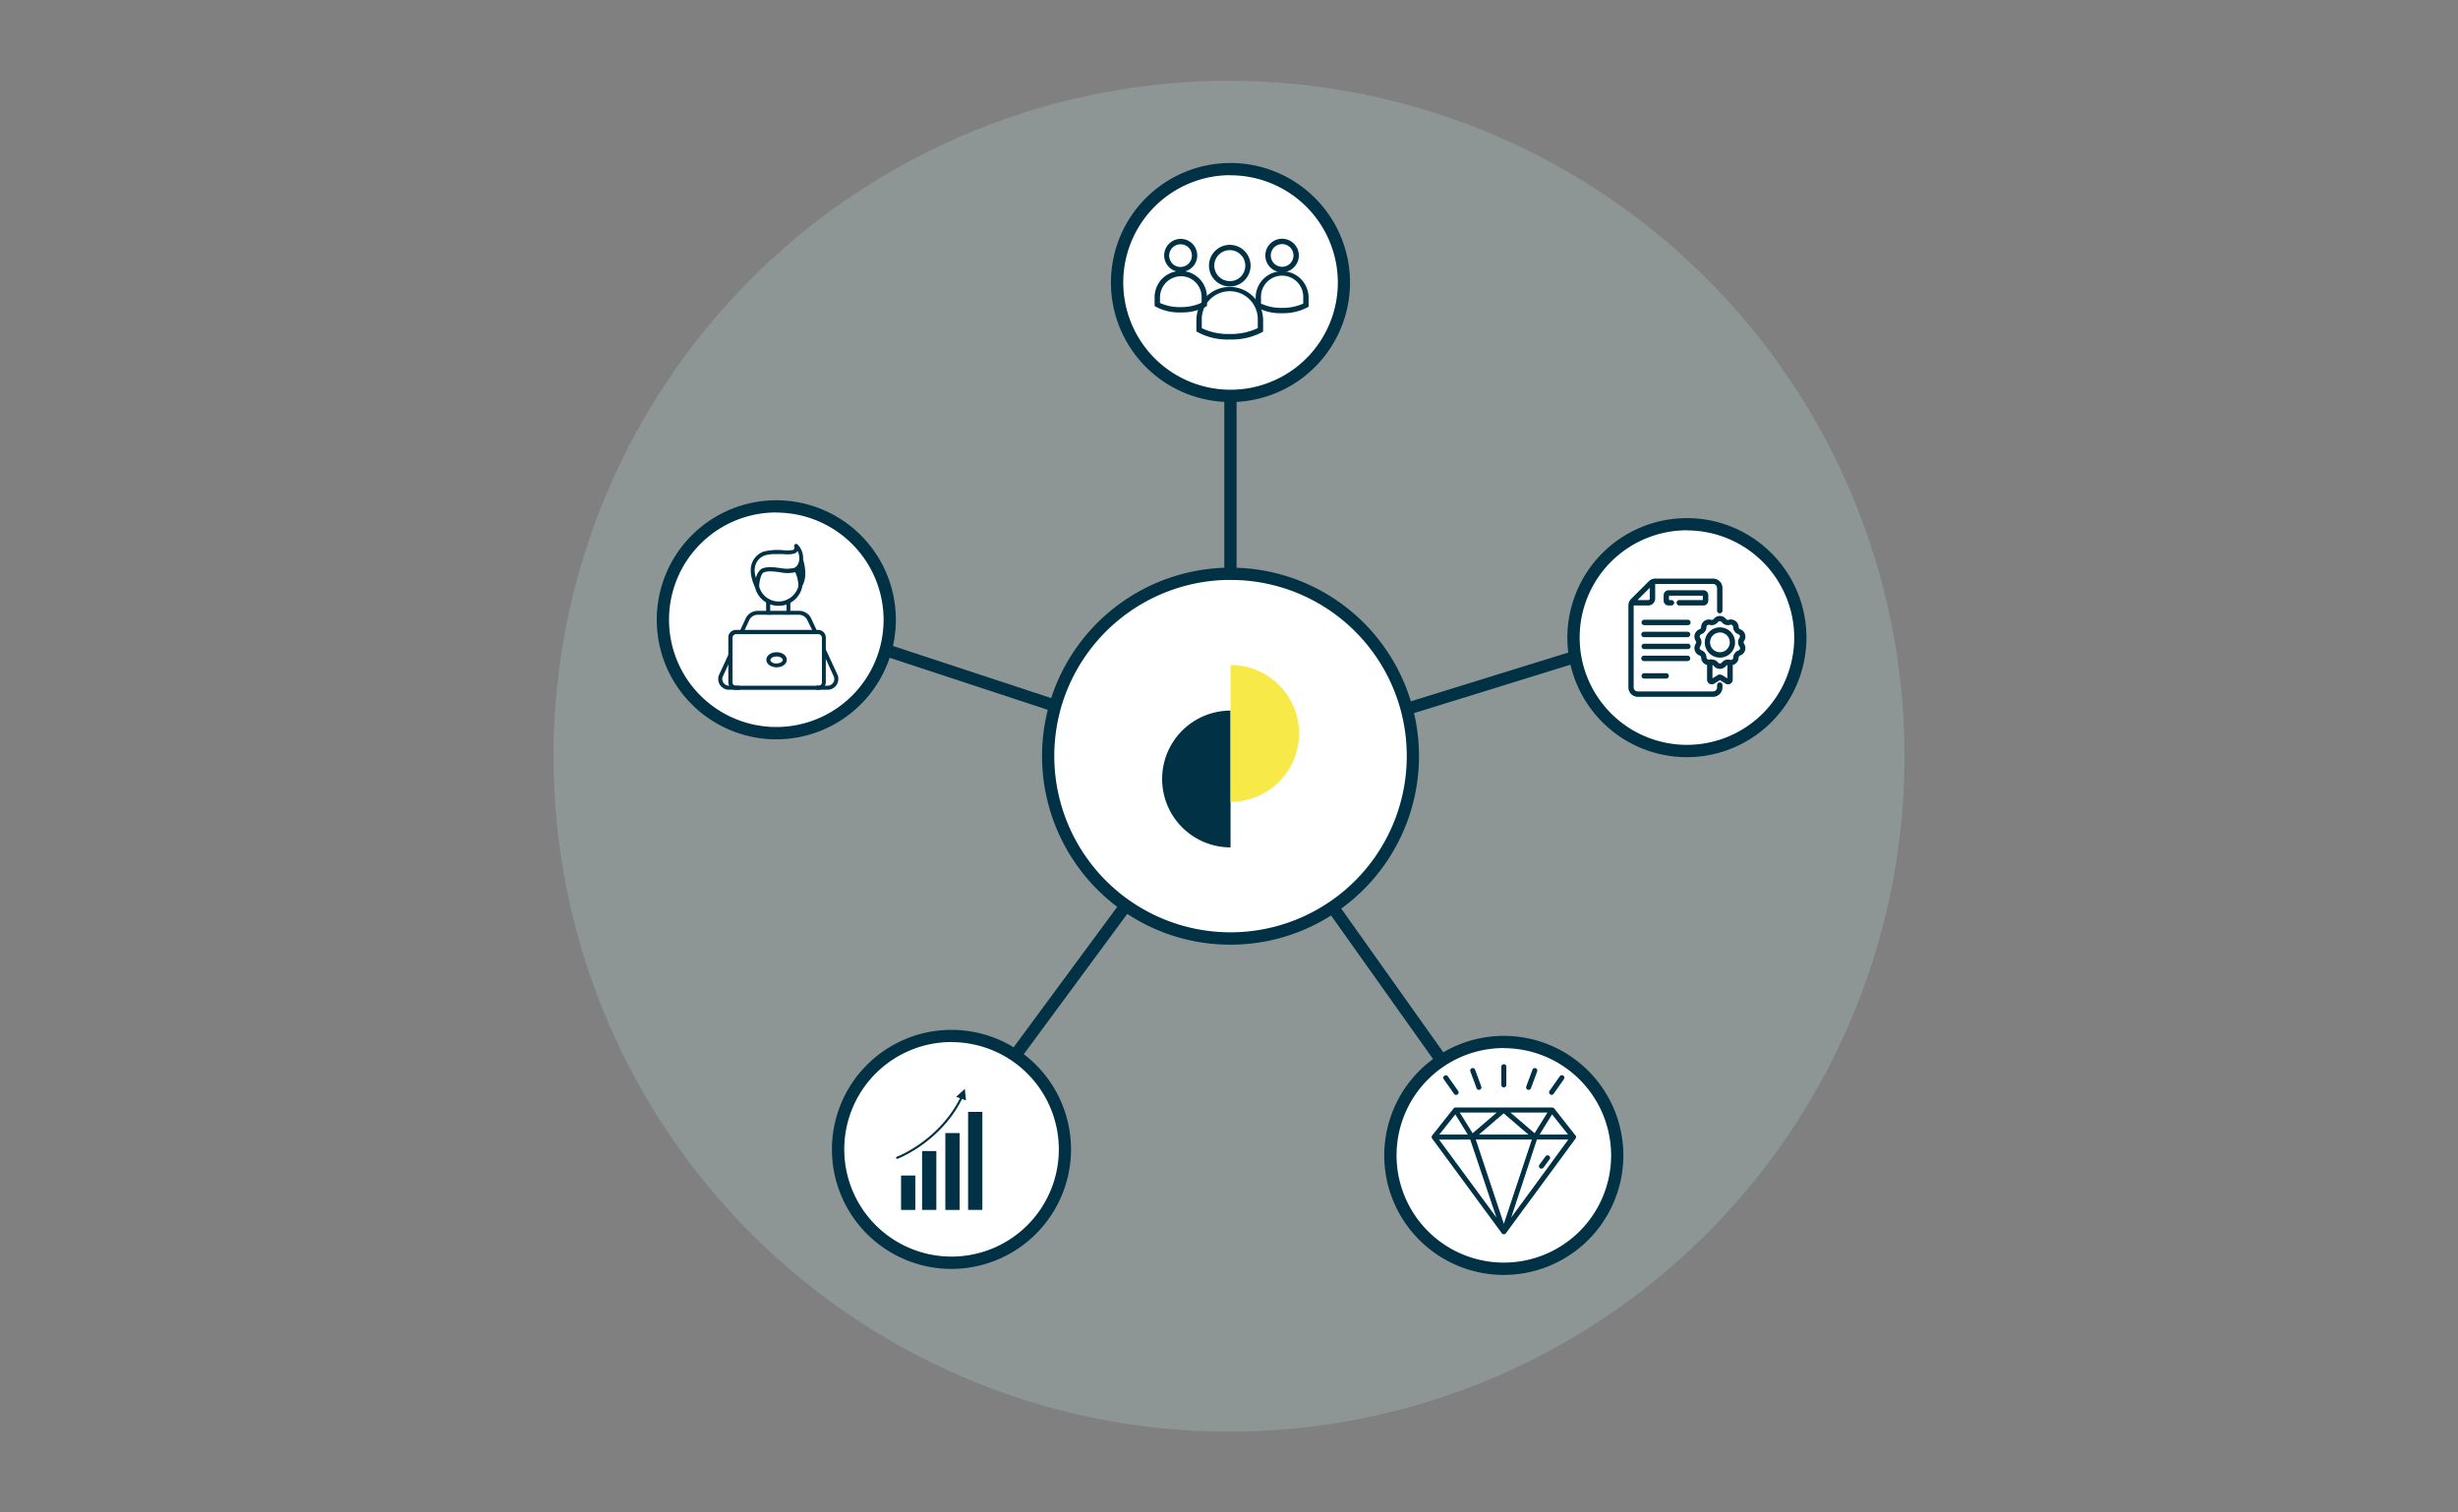 <svg xmlns="http://www.w3.org/2000/svg" xmlns:xlink="http://www.w3.org/1999/xlink" viewBox="0 0 650 400"><rect x="0" y="0" width="650" height="400" fill="#808080" stroke="none"/><defs><clipPath id="a"><rect x="307.32" y="175.89" width="36.18" height="48.22" fill="none"/></clipPath></defs><g opacity="0.2"><circle cx="325" cy="200" r="178.63" fill="#c2ede9"/></g><circle cx="397.68" cy="305.39" r="29.16" fill="#fff"/><circle cx="445.82" cy="168.65" r="29.16" fill="#fff"/><circle cx="325.41" cy="74.73" r="29.16" fill="#fff"/><circle cx="205.29" cy="163.93" r="29.16" fill="#fff"/><path d="M205.29,195.53a31.61,31.61,0,1,1,31.61-31.6A31.63,31.63,0,0,1,205.29,195.53Zm0-60a28.37,28.37,0,1,0,28.37,28.37A28.41,28.41,0,0,0,205.29,135.56Z" fill="#003145"/><path d="M325.41,106.33A31.61,31.61,0,1,1,357,74.73,31.64,31.64,0,0,1,325.41,106.33Zm0-60a28.37,28.37,0,1,0,28.37,28.37A28.4,28.4,0,0,0,325.41,46.36Z" fill="#003145"/><path d="M446.1,200.25a31.61,31.61,0,1,1,31.6-31.6A31.64,31.64,0,0,1,446.1,200.25Zm0-60a28.37,28.37,0,1,0,28.37,28.37A28.4,28.4,0,0,0,446.1,140.28Z" fill="#003145"/><circle cx="251.87" cy="304.42" r="29.16" fill="#fff"/><path d="M397.68,337.18a31.61,31.61,0,1,1,31.6-31.6A31.64,31.64,0,0,1,397.68,337.18Zm0-60a28.37,28.37,0,1,0,28.37,28.37A28.4,28.4,0,0,0,397.68,277.21Z" fill="#003145"/><path d="M251.62,335.59A31.61,31.61,0,1,1,283.22,304,31.65,31.65,0,0,1,251.62,335.59Zm0-60A28.37,28.37,0,1,0,280,304,28.4,28.4,0,0,0,251.62,275.61Z" fill="#003145"/><path d="M418.22,174.88l-45.84,14.19c-.24-1-.52-2.1-.83-3.12l45.71-14.16Z" fill="#003145"/><path d="M382.72,279.78l-2.64,1.88-29-40.83c.92-.57,1.81-1.18,2.69-1.81Z" fill="#003145"/><path d="M299.06,240.38l-29.72,40.31-2.61-1.92,29.68-40.24C297.27,239.19,298.15,239.8,299.06,240.38Z" fill="#003145"/><path d="M279.52,185.14c-.33,1-.63,2.06-.89,3.1l-45.57-15,1-3.08Z" fill="#003145"/><path d="M327,105.25v46.56q-.81,0-1.62,0t-1.62,0V105.25Z" fill="#003145"/><path d="M373.63,200a48.16,48.16,0,0,1-19.88,39c-.88.63-1.77,1.24-2.69,1.81a48.2,48.2,0,0,1-52-.45c-.91-.58-1.79-1.19-2.65-1.85a48.25,48.25,0,0,1-17.78-50.29c.26-1,.56-2.09.89-3.1a48.23,48.23,0,0,1,44.26-33.33q.81,0,1.62,0t1.62,0A48.27,48.27,0,0,1,371.55,186c.31,1,.59,2.07.83,3.12A48.09,48.09,0,0,1,373.63,200Z" fill="#fff"/><path d="M325.4,249.84a49.56,49.56,0,0,1-27.23-8.1c-.95-.61-1.87-1.26-2.74-1.92a49.94,49.94,0,0,1-18.37-52c.26-1.07.58-2.16.93-3.22a49.91,49.91,0,0,1,45.74-34.44c1.1,0,2.23,0,3.35,0a49.81,49.81,0,0,1,46,35.28c.34,1.09.63,2.19.87,3.25a49.85,49.85,0,0,1-19.26,51.6c-.9.66-1.83,1.29-2.78,1.88A49.59,49.59,0,0,1,325.4,249.84Zm0-96.45c-.52,0-1,0-1.55,0a46.67,46.67,0,0,0-42.79,32.2c-.33,1-.62,2-.86,3a46.66,46.66,0,0,0,17.18,48.61c.81.61,1.67,1.21,2.55,1.78a46.56,46.56,0,0,0,50.27.44c.89-.56,1.76-1.14,2.6-1.75a46.63,46.63,0,0,0,18-48.27c-.22-1-.49-2-.8-3a46.58,46.58,0,0,0-43-33C326.44,153.4,325.92,153.39,325.4,153.39Z" fill="#003145"/><path d="M195.88,181.89a.53.53,0,0,1-.53.53h-2.56a2.84,2.84,0,0,1-2.42-1.32,2.79,2.79,0,0,1-.18-2.7l2.44-5.28.54-1.16.2-.44.33-.7v2.54l-.53,1.17-.54,1.16-1.46,3.16a1.69,1.69,0,0,0,.11,1.67,1.79,1.79,0,0,0,1.51.83h2.56A.54.54,0,0,1,195.88,181.89Z" fill="#003145"/><path d="M216.4,167.67h-1.18l-.26-.54-.21-.43,0-.11L213.49,164a2.45,2.45,0,0,0-2.22-1.41H200.36a2.45,2.45,0,0,0-2.22,1.41l-1.22,2.62,0,.1-.21.44-.26.54h-1.19l.25-.54.26-.54.17-.36,1.26-2.71a3.53,3.53,0,0,1,3.2-2h10.91a3.54,3.54,0,0,1,3.2,2l1.26,2.72.16.35.26.54Z" fill="#003145"/><path d="M221.25,181.1a2.85,2.85,0,0,1-2.42,1.32h-2.62a.54.54,0,1,1,0-1.07h2.62a1.79,1.79,0,0,0,1.52-.83,1.71,1.71,0,0,0,.11-1.67l-2-4.4-.54-1.16-.47-1-.07-.16v-2.48l.54,1.13.5,1,0,.07,3,6.5A2.84,2.84,0,0,1,221.25,181.1Z" fill="#003145"/><path d="M204.11,162.56h-1.24a.24.24,0,0,1,0-.08.52.52,0,0,1-.27-.46v-2.84a.54.54,0,0,1,1.08,0v2.43l0,0a.55.55,0,0,1,.16.38A.94.94,0,0,0,204.11,162.56Z" fill="#003145"/><path d="M209,159.18V162a.51.51,0,0,1-.16.38h0a.83.83,0,0,1,0,.15h-1.18a.93.93,0,0,0,.19-.54.56.56,0,0,1,.13-.35v-2.49a.54.54,0,1,1,1.07,0Z" fill="#003145"/><path d="M212.41,152.57h0c0-.34-.09-.75-.17-1.2a3.46,3.46,0,0,0-.43-1.34l0,0a.9.9,0,0,0-.28-.27,1.45,1.45,0,0,0-.33-.16,1.76,1.76,0,0,0-.3-.06,1.91,1.91,0,0,1-.93.83,9.13,9.13,0,0,1-3.66,0c-1.84-.22-3.74-.45-5,.26a3.81,3.81,0,0,0-1.39,2.53,8,8,0,0,1-.32-1.63,5.46,5.46,0,0,0,0,3.46,2.88,2.88,0,0,0,.09.4,1.05,1.05,0,0,0,.06.24,6.35,6.35,0,0,0,2.81,3.67,7,7,0,0,0,1.07.52,6.6,6.6,0,0,0,2.26.4,6.38,6.38,0,0,0,2-.32,5.66,5.66,0,0,0,1.07-.46,6.29,6.29,0,0,0,1.1-.75,6.38,6.38,0,0,0,2.13-3.73h0l0-.05a.88.88,0,0,1,0-.17A4.75,4.75,0,0,0,212.41,152.57Zm-2.61,4.81a5.32,5.32,0,0,1-9.05-2.31.41.41,0,0,1,0-.07c0-.11,0-.21-.06-.31a.16.16,0,0,0,0-.09s-.69-2,.26-3.25a3.49,3.49,0,0,1,2.91-1c.29,0,.58,0,.9,0a43.59,43.59,0,0,0,4.85.18h.49l.58,0a.6.6,0,0,1,.28.07.71.71,0,0,1,.13.31c.05.19.1.44.14.64a8.38,8.38,0,0,1,.15,1.06s0,0,0,0v0a3.57,3.57,0,0,1-.09,1.58.47.47,0,0,0-.06.2,1.36,1.36,0,0,0,0,.2l0,.05A5.41,5.41,0,0,1,209.8,157.38Z" fill="#003145"/><path d="M211.92,148.21s1.37,4.09-.24,6.49c0,0-.35-3.24-1.1-4.07Z" fill="#003145"/><path d="M211.68,155.24a.54.54,0,0,1-.53-.48,10.3,10.3,0,0,0-1-3.76.54.54,0,0,1,.79-.74h0a5.56,5.56,0,0,1,.9,2.28,10.86,10.86,0,0,0-.46-4.17.54.54,0,0,1,1-.34c.06.18,1.44,4.37-.3,7A.54.54,0,0,1,211.68,155.24Z" fill="#003145"/><path d="M210.92,144a.55.55,0,0,0-.55-.13.53.53,0,0,0-.33.68,1,1,0,0,1,0,.6.75.75,0,0,1-.44.32,10.4,10.4,0,0,1-2.43.05,15.72,15.72,0,0,0-5.23.35,5.18,5.18,0,0,0-2.75,2.32c-1.72,2.94.45,7.06.55,7.24a.18.18,0,0,0,.06.09.55.55,0,0,0,.41.19.53.53,0,0,0,.53-.51,2.12,2.12,0,0,0,0-.24c.11-1.33.49-3.15,1.12-3.5.92-.54,2.64-.34,4.3-.14a9.39,9.39,0,0,0,4.19,0l0,0h0a1.83,1.83,0,0,0,.48-.25l.19-.13.22-.21a2.85,2.85,0,0,0,.53-.66h0l0,0a4.36,4.36,0,0,0,.37-.82h0a4.27,4.27,0,0,0,.13-.48,4.57,4.57,0,0,0,.09-.72A5.12,5.12,0,0,0,210.92,144Zm-11,9.05a8,8,0,0,1-.32-1.63h0a4.47,4.47,0,0,1,.48-2.69,4.17,4.17,0,0,1,2.15-1.84,9.85,9.85,0,0,1,3-.35c.65,0,1.29,0,1.89,0a9.12,9.12,0,0,0,2.81-.1,1.83,1.83,0,0,0,1-.72,4.27,4.27,0,0,1,.37,2.68,3,3,0,0,1-.39,1,1.91,1.91,0,0,1-.93.83,9.13,9.13,0,0,1-3.66,0c-1.84-.22-3.74-.45-5,.26A3.81,3.81,0,0,0,199.93,153.09Z" fill="#003145"/><path d="M215,167.13l-.2-.43-.06-.11H196.93l-.05.1-.21.44-.26.54h18.8ZM193.71,180.4v-7l-.55,1.17-.53,1.16v4.71a2.17,2.17,0,0,0,.22.95h1.67A.89.89,0,0,1,193.71,180.4Zm22.75-13.81H194.6a2,2,0,0,0-2,2.12V180.4a2.17,2.17,0,0,0,.22.95,1.88,1.88,0,0,0,1.67,1.08h22a1.89,1.89,0,0,0,1.67-1.08,2.17,2.17,0,0,0,.22-.95V168.71A2.05,2.05,0,0,0,216.46,166.59Zm-21.94,14.76a.89.89,0,0,1-.81-.95V168.71a1,1,0,0,1,.89-1h21.86a1,1,0,0,1,.89,1V180.4a.89.89,0,0,1-.81.95Zm-.81-.95v-7l-.55,1.17-.53,1.16v4.71a2.17,2.17,0,0,0,.22.95h1.67A.89.89,0,0,1,193.71,180.4Z" fill="#003145"/><path d="M205.36,172.49c-1.52,0-2.71.89-2.71,2s1.19,2,2.71,2,2.71-.88,2.71-2S206.88,172.49,205.36,172.49Zm0,3c-1,0-1.64-.5-1.64-.94s.68-.94,1.64-.94,1.64.49,1.64.94S206.32,175.45,205.36,175.45Z" fill="#003145"/><path d="M446.26,164.18H434.73a.45.45,0,0,0-.45.45.45.45,0,0,0,.45.45h11.53a.45.45,0,0,0,.45-.45A.45.45,0,0,0,446.26,164.18Z" fill="#003145"/><path d="M446.26,165.34H434.73a.72.72,0,0,1,0-1.43h11.53a.72.72,0,1,1,0,1.43Zm-11.53-.9a.18.18,0,0,0-.18.19.18.18,0,0,0,.18.18h11.53a.19.19,0,1,0,0-.37Z" fill="#003145"/><path d="M446.26,167.34H434.73a.45.45,0,1,0,0,.9h11.53a.45.45,0,0,0,0-.9Z" fill="#003145"/><path d="M446.26,168.51H434.73a.72.72,0,0,1-.71-.72.71.71,0,0,1,.71-.71h11.53a.71.71,0,0,1,.72.71A.72.72,0,0,1,446.26,168.51Zm-11.53-.91a.19.19,0,0,0,0,.38h11.53a.19.19,0,0,0,0-.38Z" fill="#003145"/><path d="M446.26,170.51H434.73a.45.45,0,0,0-.45.45.45.45,0,0,0,.45.45h11.53a.45.45,0,0,0,.45-.45A.45.45,0,0,0,446.26,170.51Z" fill="#003145"/><path d="M446.26,171.67H434.73a.72.72,0,0,1,0-1.43h11.53a.72.72,0,1,1,0,1.43Zm-11.53-.9a.18.18,0,0,0-.18.19.18.18,0,0,0,.18.18h11.53a.19.19,0,1,0,0-.37Z" fill="#003145"/><path d="M446.71,174.12a.45.45,0,0,0-.45-.45H434.73a.45.45,0,0,0,0,.9h11.53A.45.45,0,0,0,446.71,174.12Z" fill="#003145"/><path d="M446.26,174.84H434.73a.72.72,0,0,1-.71-.72.71.71,0,0,1,.71-.71h11.53a.71.71,0,0,1,.72.71A.72.72,0,0,1,446.26,174.84Zm-11.53-.91a.19.19,0,0,0,0,.38h11.53a.19.19,0,0,0,0-.38Z" fill="#003145"/><path d="M434.73,178.31a.45.45,0,1,0,0,.9h5.78a.45.45,0,0,0,0-.9Z" fill="#003145"/><path d="M440.51,179.47h-5.78a.72.72,0,0,1,0-1.43h5.78a.72.72,0,1,1,0,1.43Zm-5.78-.9a.19.19,0,0,0-.18.19.18.18,0,0,0,.18.18h5.78a.19.19,0,0,0,.19-.18.2.2,0,0,0-.19-.19Z" fill="#003145"/><path d="M451.45,158.85v-1.46a1,1,0,0,0-1-1H441.2a1,1,0,0,0-1,1v1.46a1,1,0,0,0,1,1H442a.45.45,0,0,0,0-.9h-.78a.11.11,0,0,1-.11-.11v-1.46a.11.11,0,0,1,.11-.11h9.24a.11.11,0,0,1,.11.11v1.46a.11.11,0,0,1-.11.11h-6.36a.45.45,0,0,0,0,.9h6.36A1,1,0,0,0,451.45,158.85Z" fill="#003145"/><path d="M450.44,160.13h-6.36a.72.72,0,0,1-.71-.72.71.71,0,0,1,.71-.71h6.21v-1.15h-8.94v1.15H442a.71.71,0,0,1,.71.71.72.72,0,0,1-.71.72h-.78a1.28,1.28,0,0,1-1.28-1.28v-1.46a1.28,1.28,0,0,1,1.28-1.28h9.24a1.28,1.28,0,0,1,1.28,1.28v1.46A1.28,1.28,0,0,1,450.44,160.13Zm-6.36-.91a.19.19,0,0,0,0,.38h6.36a.76.76,0,0,0,.75-.75v-1.46a.76.76,0,0,0-.75-.75H441.2a.75.75,0,0,0-.75.75v1.46a.75.75,0,0,0,.75.75H442a.19.19,0,0,0,0-.38h-.78a.37.37,0,0,1-.38-.37v-1.46a.37.37,0,0,1,.38-.37h9.24a.37.37,0,0,1,.38.37v1.46a.37.37,0,0,1-.38.37Z" fill="#003145"/><path d="M454.82,180.74a.45.45,0,0,0-.45.45v.61a1.33,1.33,0,0,1-1.33,1.32H433.12a1.32,1.32,0,0,1-1.33-1.32V160.15a1.36,1.36,0,0,1,0-.29h4.1a1.55,1.55,0,0,0,1.55-1.55v-4.1a1.43,1.43,0,0,1,.29,0H453a1.33,1.33,0,0,1,1.33,1.32v6a.45.45,0,1,0,.9,0v-6a2.23,2.23,0,0,0-2.23-2.23H437.76a2.26,2.26,0,0,0-1.58.66l-4.64,4.64a2.22,2.22,0,0,0-.65,1.58V181.8a2.23,2.23,0,0,0,2.23,2.22H453a2.23,2.23,0,0,0,2.23-2.22v-.61a.45.45,0,0,0-.45-.45Zm-18.25-25.93v3.5a.65.65,0,0,1-.65.65h-3.49Z" fill="#003145"/><path d="M453,184.29H433.12a2.5,2.5,0,0,1-2.5-2.49V160.15a2.51,2.51,0,0,1,.73-1.77l4.65-4.64a2.47,2.47,0,0,1,1.76-.73H453a2.49,2.49,0,0,1,2.49,2.49v6a.71.71,0,0,1-1.42,0v-6a1.07,1.07,0,0,0-1.07-1.06h-15.3v3.87a1.83,1.83,0,0,1-1.82,1.82h-3.87V181.8a1.07,1.07,0,0,0,1.07,1.06H453a1.07,1.07,0,0,0,1.07-1.06v-.61a.71.71,0,1,1,1.42,0v.61A2.49,2.49,0,0,1,453,184.29Zm-15.28-30.75a2,2,0,0,0-1.39.57l-4.64,4.65a2,2,0,0,0-.58,1.39V181.8a2,2,0,0,0,2,2H453a2,2,0,0,0,2-2v-.61a.19.19,0,0,0-.38,0v.61a1.59,1.59,0,0,1-1.59,1.59H433.12a1.6,1.6,0,0,1-1.6-1.59V160.15a2.09,2.09,0,0,1,0-.35l.05-.2h4.31a1.29,1.29,0,0,0,1.29-1.29V154l.21,0a1.32,1.32,0,0,1,.34,0H453a1.59,1.59,0,0,1,1.59,1.59v6a.19.19,0,1,0,.38,0v-6a2,2,0,0,0-2-2Zm-1.84,5.68h-4.13l5-5.05v4.14A.92.92,0,0,1,435.92,159.22Zm-2.86-.52h2.86a.39.39,0,0,0,.39-.39v-2.86Z" fill="#003145"/><path d="M461,169.37a1.75,1.75,0,0,0,.22-1.57,1.78,1.78,0,0,0-1.1-1.14.89.89,0,0,1-.6-.82,1.75,1.75,0,0,0-.74-1.4,1.77,1.77,0,0,0-1.56-.27.91.91,0,0,1-1-.32,1.79,1.79,0,0,0-2.84,0,.91.91,0,0,1-1,.32,1.77,1.77,0,0,0-1.56.27,1.75,1.75,0,0,0-.74,1.4.89.89,0,0,1-.6.82,1.81,1.81,0,0,0-.88,2.71.89.89,0,0,1,0,1,1.79,1.79,0,0,0-.22,1.57,1.76,1.76,0,0,0,1.1,1.14.91.91,0,0,1,.6.82,1.77,1.77,0,0,0,.65,1.33,1.71,1.71,0,0,0,.9.4v4.1a1,1,0,0,0,1.46.82l1.65-1s0,0,.06,0l1.65,1a1,1,0,0,0,1.46-.82v-4.1a1.71,1.71,0,0,0,.9-.4,1.77,1.77,0,0,0,.65-1.33.91.91,0,0,1,.6-.82,1.81,1.81,0,0,0,.88-2.71.89.89,0,0,1,0-1Zm-4,10.42-1.65-1a1,1,0,0,0-1,0l-1.65,1a.06.06,0,0,1-.09,0v-4.18a.91.91,0,0,1,.82.34,1.79,1.79,0,0,0,2.84,0,.91.91,0,0,1,.82-.34v4.18a.06.06,0,0,1-.09,0Zm3.27-8.9a.92.92,0,0,1,.12.79.93.93,0,0,1-.56.57,1.79,1.79,0,0,0-1.19,1.64.89.89,0,0,1-1.15.83,1.8,1.8,0,0,0-1.93.63.9.9,0,0,1-1.42,0,1.81,1.81,0,0,0-1.93-.63.89.89,0,0,1-1.15-.83,1.82,1.82,0,0,0-1.19-1.65.89.89,0,0,1-.56-.56.92.92,0,0,1,.12-.79,1.79,1.79,0,0,0,0-2,.9.9,0,0,1-.12-.78.88.88,0,0,1,.56-.57,1.8,1.8,0,0,0,1.19-1.64.9.9,0,0,1,1.15-.84,1.8,1.8,0,0,0,1.93-.63.91.91,0,0,1,1.42,0,1.8,1.8,0,0,0,1.93.63.9.9,0,0,1,1.15.84,1.8,1.8,0,0,0,1.19,1.64.88.88,0,0,1,.56.57.9.9,0,0,1-.12.78,1.79,1.79,0,0,0,0,2Z" fill="#003145"/><path d="M457,181a1.24,1.24,0,0,1-.64-.18l-1.54-.95-1.54.95a1.25,1.25,0,0,1-1.24,0,1.23,1.23,0,0,1-.62-1.07v-3.88a2.14,2.14,0,0,1-.81-.41,2.08,2.08,0,0,1-.75-1.53.64.64,0,0,0-.42-.58,2,2,0,0,1-1.26-1.3,2.07,2.07,0,0,1,.25-1.81.62.62,0,0,0,0-.71,2.08,2.08,0,0,1,1-3.11.63.63,0,0,0,.42-.58,2.07,2.07,0,0,1,.85-1.61,2.1,2.1,0,0,1,1.8-.31.62.62,0,0,0,.68-.22,2.06,2.06,0,0,1,3.26,0,.62.62,0,0,0,.68.22,2.09,2.09,0,0,1,1.8.31,2.07,2.07,0,0,1,.85,1.61.63.63,0,0,0,.42.58,2,2,0,0,1,1.26,1.31,2.05,2.05,0,0,1-.25,1.8h0a.62.62,0,0,0,0,.71,2.07,2.07,0,0,1,.25,1.81,2,2,0,0,1-1.26,1.3.64.64,0,0,0-.42.58,2.08,2.08,0,0,1-.75,1.53,2.14,2.14,0,0,1-.81.41v3.88a1.23,1.23,0,0,1-.62,1.07A1.27,1.27,0,0,1,457,181Zm-2.21-1.73.2.08,1.65,1a.68.68,0,0,0,1.05-.59v-4.33l.23,0a1.54,1.54,0,0,0,.77-.34,1.52,1.52,0,0,0,.56-1.14,1.16,1.16,0,0,1,.77-1.06,1.54,1.54,0,0,0,.75-2.31,1.16,1.16,0,0,1,0-1.31h0a1.51,1.51,0,0,0,.19-1.34,1.54,1.54,0,0,0-.94-1,1.15,1.15,0,0,1-.77-1.06,1.53,1.53,0,0,0-2-1.43A1.17,1.17,0,0,1,456,164a1.51,1.51,0,0,0-1.21-.6,1.54,1.54,0,0,0-1.22.6,1.14,1.14,0,0,1-1.24.4,1.53,1.53,0,0,0-2,1.43,1.14,1.14,0,0,1-.77,1.06,1.54,1.54,0,0,0-.94,1,1.51,1.51,0,0,0,.19,1.34,1.16,1.16,0,0,1,0,1.31,1.54,1.54,0,0,0,.75,2.31,1.15,1.15,0,0,1,.77,1.07,1.55,1.55,0,0,0,1.33,1.47l.23,0v4.33a.68.68,0,0,0,1.05.59Zm-2.12.87-.19-.08a.31.31,0,0,1-.16-.28v-4.42l.23,0a1.18,1.18,0,0,1,1.06.45,1.51,1.51,0,0,0,1.21.6,1.54,1.54,0,0,0,1.22-.6,1.16,1.16,0,0,1,1-.45l.23,0v4.58l-.16.12a.31.31,0,0,1-.32,0h0l-1.65-1a.67.67,0,0,0-.72,0Zm2.15-1.73a1.24,1.24,0,0,1,.64.18l1.33.82v-3.53a.63.63,0,0,0-.34.22,2.06,2.06,0,0,1-3.26,0,.63.63,0,0,0-.34-.22v3.53l1.33-.82A1.24,1.24,0,0,1,454.82,178.37Zm0-2.41a1.15,1.15,0,0,1-.92-.45,1.53,1.53,0,0,0-1.65-.53,1.16,1.16,0,0,1-1.07-.23,1.14,1.14,0,0,1-.42-.86,1.55,1.55,0,0,0-1-1.4,1.14,1.14,0,0,1-.72-.73,1.15,1.15,0,0,1,.15-1,1.56,1.56,0,0,0,0-1.73,1.16,1.16,0,0,1,.57-1.75,1.53,1.53,0,0,0,1-1.4,1.19,1.19,0,0,1,.48-.91,1.17,1.17,0,0,1,1-.17,1.54,1.54,0,0,0,1.65-.54,1.2,1.2,0,0,1,1.84,0,1.54,1.54,0,0,0,1.65.54,1.16,1.16,0,0,1,1.49,1.08,1.53,1.53,0,0,0,1,1.4,1.16,1.16,0,0,1,.57,1.75,1.52,1.52,0,0,0,0,1.73h0a1.15,1.15,0,0,1,.15,1,1.14,1.14,0,0,1-.72.73,1.55,1.55,0,0,0-1,1.4,1.14,1.14,0,0,1-.42.86,1.19,1.19,0,0,1-1.07.23,1.53,1.53,0,0,0-1.65.53A1.15,1.15,0,0,1,454.82,176Zm-2.13-1.58a2.07,2.07,0,0,1,1.63.81.65.65,0,0,0,1,0,2.06,2.06,0,0,1,2.22-.72.64.64,0,0,0,.58-.12.66.66,0,0,0,.23-.47,2,2,0,0,1,1.37-1.88.69.69,0,0,0,.39-.41A.63.63,0,0,0,460,171a2,2,0,0,1,0-2.33.63.63,0,0,0,.08-.55.65.65,0,0,0-.39-.4,2,2,0,0,1-1.37-1.88.65.65,0,0,0-.26-.5.61.61,0,0,0-.55-.09,2.07,2.07,0,0,1-2.22-.72.64.64,0,0,0-1,0,2.07,2.07,0,0,1-2.22.72.6.6,0,0,0-.55.09.65.65,0,0,0-.26.5,2,2,0,0,1-1.36,1.88.64.64,0,0,0-.4.4.63.63,0,0,0,.08.55,2.07,2.07,0,0,1,0,2.33.63.63,0,0,0-.08.55.68.68,0,0,0,.4.41,2,2,0,0,1,1.36,1.88.64.64,0,0,0,.82.59A1.85,1.85,0,0,1,452.69,174.38Z" fill="#003145"/><path d="M454.82,166.1a3.78,3.78,0,1,0,3.78,3.78,3.78,3.78,0,0,0-3.78-3.78Zm0,6.65a2.88,2.88,0,1,1,2.87-2.87A2.88,2.88,0,0,1,454.82,172.75Z" fill="#003145"/><path d="M454.82,173.92a4,4,0,1,1,4-4A4,4,0,0,1,454.82,173.92Zm0-7.55a3.51,3.51,0,1,0,3.51,3.51A3.51,3.51,0,0,0,454.82,166.37Zm0,6.65a3.14,3.14,0,1,1,3.14-3.14A3.15,3.15,0,0,1,454.82,173Zm0-5.75a2.61,2.61,0,1,0,2.61,2.61A2.61,2.61,0,0,0,454.82,167.27Z" fill="#003145"/><rect x="238.28" y="310.89" width="3.77" height="9.1" fill="#003145"/><rect x="243.84" y="304.42" width="3.77" height="15.56" fill="#003145"/><rect x="249.99" y="299.66" width="3.77" height="20.33" fill="#003145"/><rect x="256.01" y="294.06" width="3.77" height="25.92" fill="#003145"/><polygon points="252.84 290.07 255.45 291.03 255.15 287.98 252.84 290.07" fill="#003145"/><path d="M237.25,306.47a.28.28,0,0,1-.27-.18.29.29,0,0,1,.17-.37c.11,0,11.44-4.38,17-16.05a.29.29,0,0,1,.38-.14.28.28,0,0,1,.13.38c-5.63,11.88-17.17,16.3-17.28,16.34Z" fill="#003145"/><g clip-path="url(#a)"><g clip-path="url(#a)"><path d="M325.41,224.11a18.09,18.09,0,0,1,0-36.18Z" fill="#003145"/><path d="M326.3,175.89a18.09,18.09,0,0,1-.89,36.16V175.89Z" fill="#f7ea48"/></g></g><path d="M325.2,75.76a5.5,5.5,0,1,1,5.51-5.51,5,5,0,0,1-.15,1.24A5.47,5.47,0,0,1,325.2,75.76Zm0-9.6a4.09,4.09,0,1,0,0,8.18,4,4,0,0,0,4-3.18,3.44,3.44,0,0,0,.11-.91,4.09,4.09,0,0,0-4.09-4.09Z" fill="#003145"/><path d="M325.2,89.79a16.73,16.73,0,0,1-8.48-1.94l-.34-.21V84.7a8.82,8.82,0,1,1,17.64,0v3l-.35.2A17.36,17.36,0,0,1,325.2,89.79Zm-7.4-3a16.11,16.11,0,0,0,7.4,1.54,16.67,16.67,0,0,0,7.41-1.55V84.7a7.41,7.41,0,1,0-14.81,0Z" fill="#003145"/><path d="M312.23,71.92a4.37,4.37,0,1,1,4.37-4.36A4.37,4.37,0,0,1,312.23,71.92Zm0-7.31a3,3,0,1,0,2.95,3A2.95,2.95,0,0,0,312.23,64.61Z" fill="#003145"/><path d="M312.24,82.63a13,13,0,0,1-6.57-1.5l-.34-.21V78.58a6.92,6.92,0,1,1,13.84,0v2.34l-.34.21A13.44,13.44,0,0,1,312.24,82.63Zm-5.49-2.51a12.39,12.39,0,0,0,5.48,1.1,13.18,13.18,0,0,0,5.53-1.15V78.54a5.49,5.49,0,0,0-5.48-5.49,5.61,5.61,0,0,0-5.53,5.53Z" fill="#003145"/><path d="M339.05,72a4.43,4.43,0,1,1,4.42-4.43A4.43,4.43,0,0,1,339.05,72Zm0-7.44a3,3,0,1,0,3,3A3,3,0,0,0,339.05,64.56Z" fill="#003145"/><path d="M339.05,82.83a13.06,13.06,0,0,1-6.67-1.53l-.33-.21V78.73a7,7,0,1,1,14,0v2.38l-.34.2A13.79,13.79,0,0,1,339.05,82.83Zm-5.59-2.54a12.57,12.57,0,0,0,5.59,1.13,12.94,12.94,0,0,0,5.58-1.13V78.73a5.59,5.59,0,1,0-11.17,0Z" fill="#003145"/><path d="M416.63,300.31,411,293.15a.67.67,0,0,0-.52-.25H384.91a.67.67,0,0,0-.52.25l-5.67,7.16a.66.66,0,0,0,0,.8l18.43,25.05a.67.67,0,0,0,.93.14l.14-.14,18.43-25.05a.66.66,0,0,0,0-.8Zm-31.78-5.59,3.3,5.34h-7.54Zm20.24,6.66-7.41,22.29-7.42-22.29Zm-14-1.32,6.55-5.62,6.54,5.62Zm8.34-5.83h9.78l-3.4,5.48Zm-10,5.48-3.4-5.48h9.78Zm-.64,1.67L395.72,322l-15.17-20.61Zm17.63,0h8.31L399.63,322Zm.71-1.32,3.3-5.34,4.24,5.34Z" fill="#003145"/><path d="M409.64,305.67a.68.68,0,0,0-.93.14l-1.65,2.26a.66.66,0,0,0,1.06.78l1.66-2.25A.67.67,0,0,0,409.64,305.67Z" fill="#003145"/><path d="M397.68,287.59a.67.67,0,0,0,.66-.66V282.2a.67.67,0,1,0-1.33,0v4.73A.67.67,0,0,0,397.68,287.59Z" fill="#003145"/><path d="M404,288.19a.66.66,0,0,0,.85-.39h0l1.64-4.44a.66.66,0,1,0-1.24-.46h0l-1.64,4.44a.65.65,0,0,0,.39.85Z" fill="#003145"/><path d="M409.92,289.44a.66.66,0,0,0,.92-.16l2.72-3.87a.66.66,0,1,0-1.07-.78v0l-2.72,3.87a.66.66,0,0,0,.16.92Z" fill="#003145"/><path d="M390.47,287.8a.66.66,0,0,0,.85.39.65.65,0,0,0,.39-.85l-1.64-4.44a.66.66,0,0,0-1.24.46h0Z" fill="#003145"/><path d="M384.51,289.28a.65.65,0,0,0,.92.18.66.66,0,0,0,.18-.91l0,0-2.72-3.87a.66.66,0,1,0-1.1.74l0,0Z" fill="#003145"/></svg>